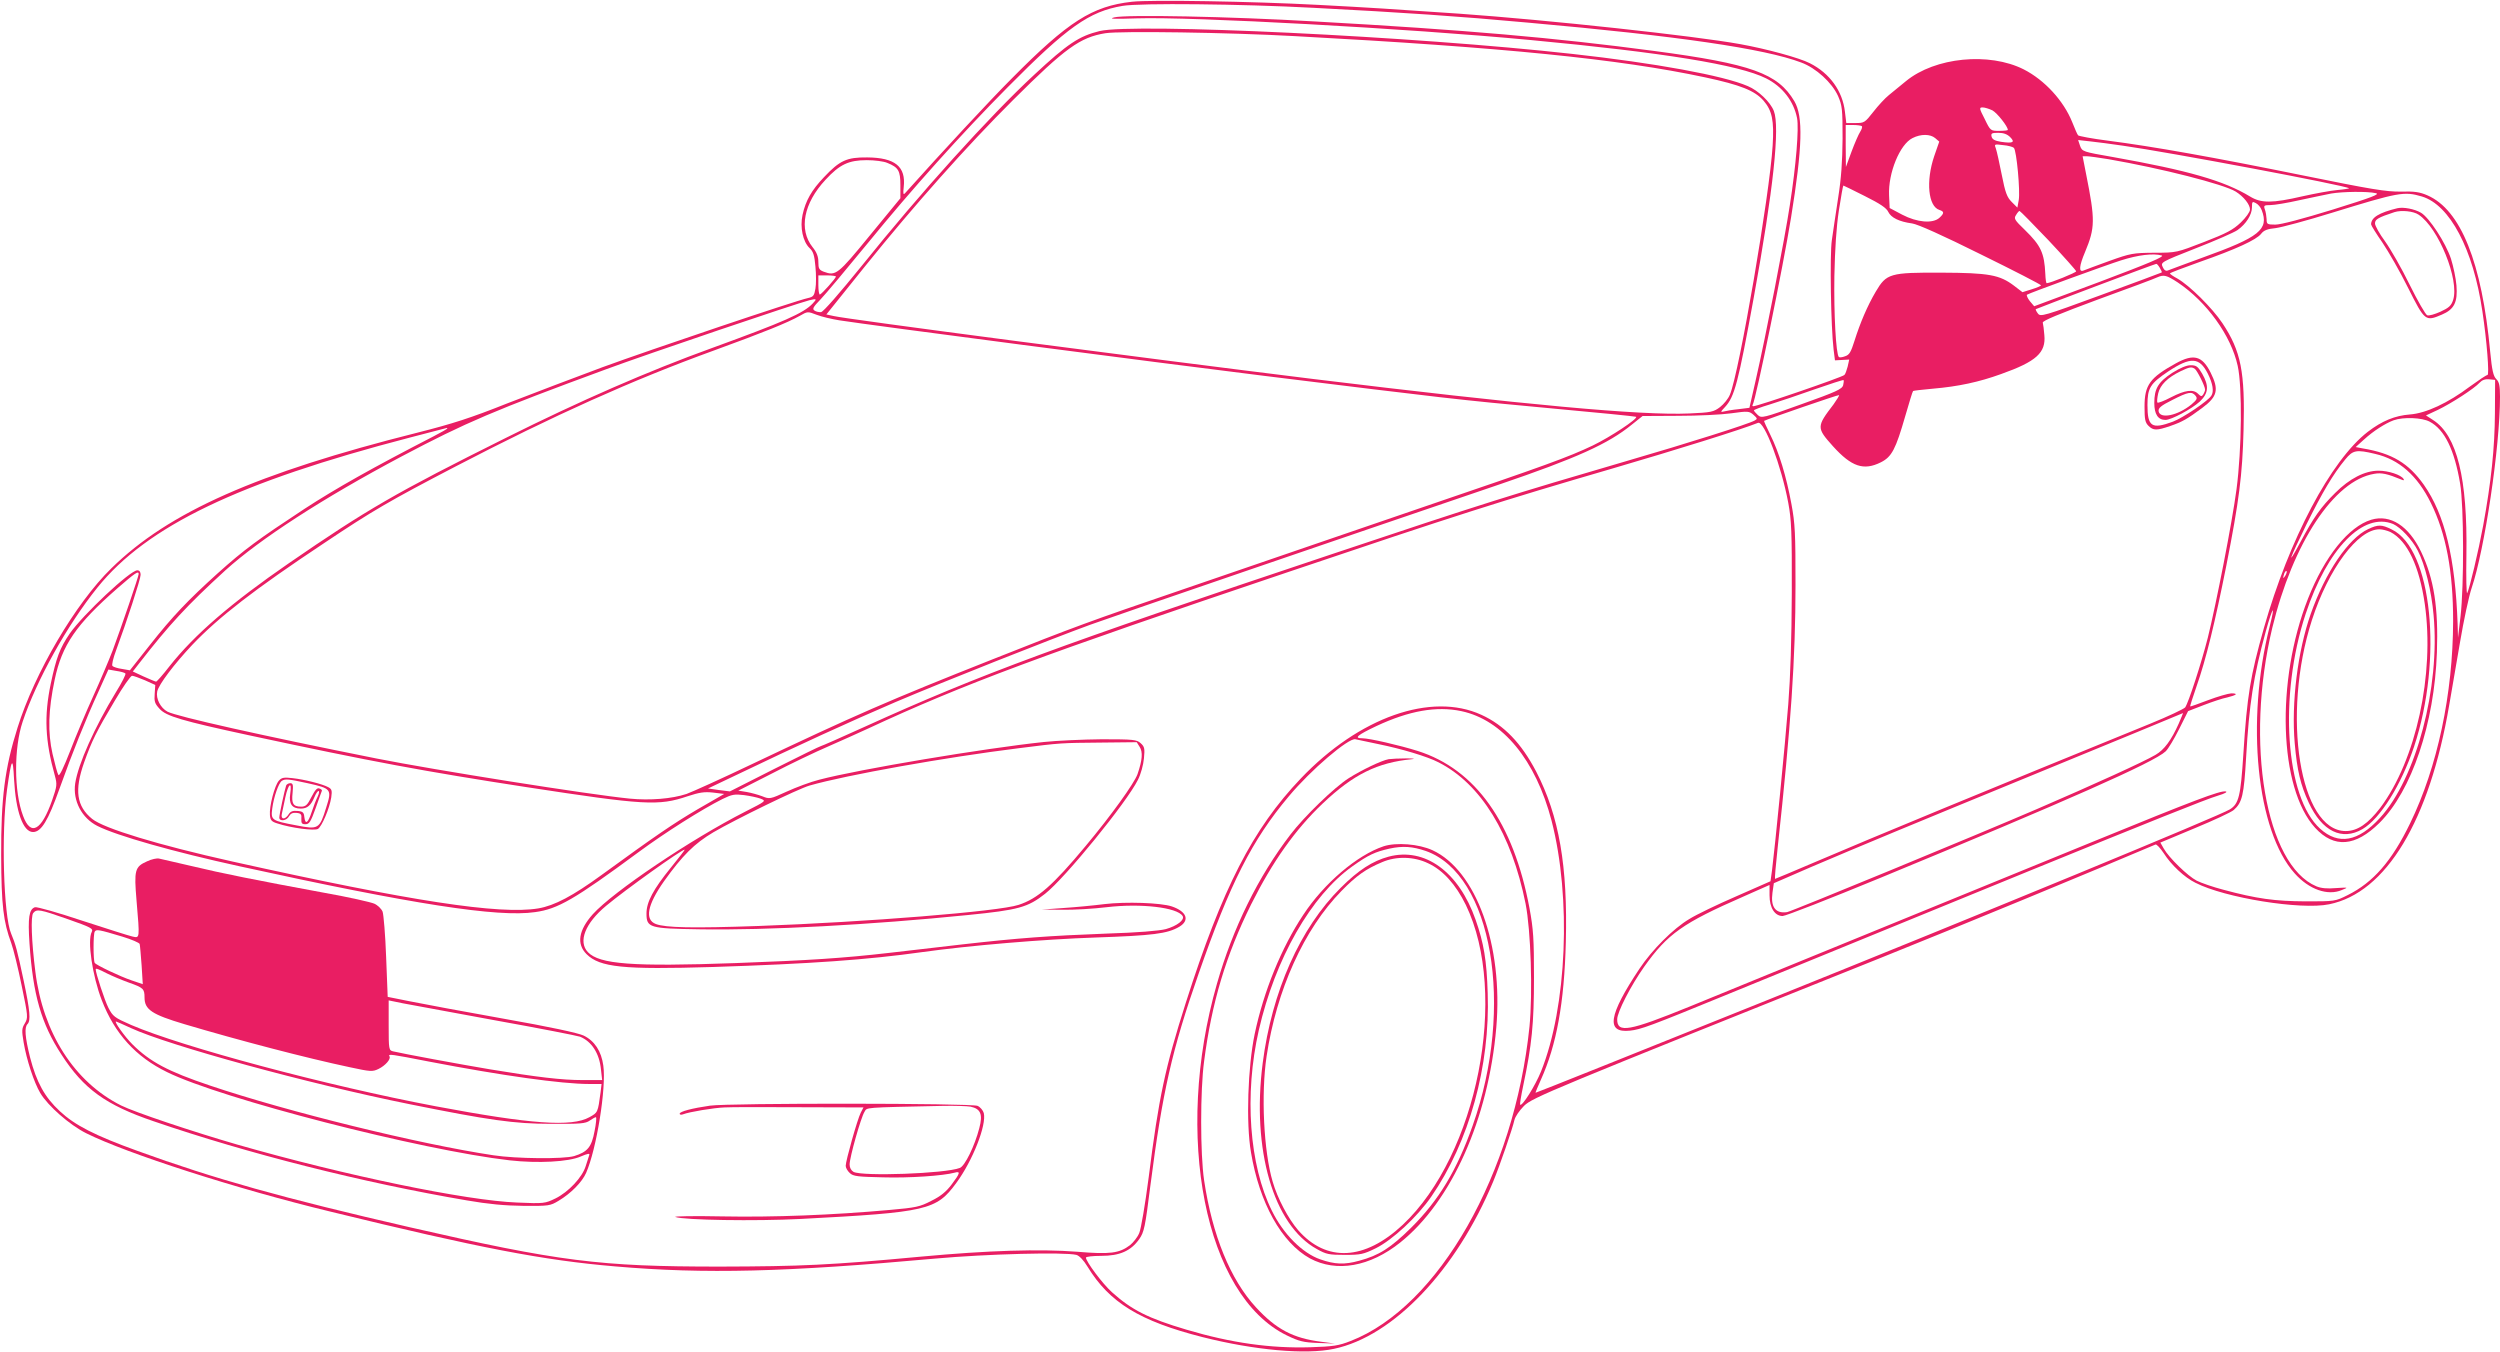 <?xml version="1.0" standalone="no"?>
<!DOCTYPE svg PUBLIC "-//W3C//DTD SVG 20010904//EN"
 "http://www.w3.org/TR/2001/REC-SVG-20010904/DTD/svg10.dtd">
<svg version="1.0" xmlns="http://www.w3.org/2000/svg"
 width="1280pt" height="692pt" viewBox="0 0 1280 692"
 preserveAspectRatio="xMidYMid meet">
<g transform="translate(0,692) scale(0.1,-0.1)"
fill="#e91e63" stroke="none">
<path d="M5795 6911 c-203 -23 -325 -100 -615 -393 -111 -111 -357 -376 -546
-587 -9 -10 -11 -4 -7 31 12 105 -44 151 -187 152 -104 1 -140 -15 -221 -101
-64 -67 -94 -120 -110 -193 -14 -64 2 -138 36 -170 19 -18 25 -37 30 -95 4
-40 4 -91 0 -113 -6 -36 -11 -42 -38 -48 -62 -13 -806 -264 -1052 -354 -137
-51 -356 -134 -487 -185 -188 -75 -282 -105 -460 -150 -824 -207 -1275 -407
-1568 -695 -183 -178 -393 -536 -480 -815 -66 -209 -85 -362 -84 -655 1 -257
11 -339 52 -450 11 -30 35 -128 53 -217 33 -158 33 -164 16 -193 -16 -26 -16
-37 -6 -97 15 -89 53 -205 85 -259 39 -66 151 -164 235 -206 208 -104 773
-286 1249 -401 765 -187 1094 -250 1460 -281 461 -40 874 -29 1638 40 265 24
663 34 723 19 15 -4 37 -27 57 -60 112 -184 267 -279 589 -361 266 -67 528
-91 673 -60 304 64 626 402 815 856 33 79 100 274 109 316 4 17 26 49 49 72
44 43 131 79 1832 760 377 151 1108 453 1401 578 5 3 24 -17 42 -44 39 -61
106 -124 163 -152 150 -77 540 -140 684 -110 292 59 514 428 615 1020 11 63
36 207 55 320 19 113 46 239 60 280 66 194 145 722 145 978 0 58 -4 76 -19 91
-15 15 -22 44 -31 138 -43 461 -151 729 -322 803 -39 17 -67 21 -136 19 -74
-1 -149 11 -507 84 -448 91 -761 147 -994 177 -79 10 -147 23 -151 27 -4 4
-17 34 -30 67 -44 110 -141 216 -249 271 -177 89 -453 62 -602 -60 -30 -24
-69 -57 -88 -72 -19 -15 -55 -54 -79 -85 -44 -56 -47 -58 -92 -58 l-47 0 -7
58 c-12 106 -78 197 -179 248 -54 28 -224 74 -357 98 -237 43 -986 124 -1439
156 -349 24 -455 31 -721 45 -340 18 -857 27 -955 16z m930 -31 c460 -24 741
-43 1100 -76 763 -68 1210 -133 1397 -204 76 -28 158 -103 189 -172 21 -49 23
-66 23 -218 -1 -118 -7 -205 -23 -305 -12 -77 -26 -174 -32 -215 -11 -75 -5
-443 9 -560 l7 -55 36 2 37 2 -8 -36 c-5 -19 -12 -39 -17 -43 -15 -13 -441
-159 -466 -160 -5 0 -6 4 -3 8 16 26 156 708 196 957 59 364 63 519 17 597
-84 142 -220 191 -717 257 -510 68 -967 108 -1735 151 -444 26 -974 36 -1030
21 -31 -8 -5 -9 115 -5 283 9 1382 -51 2017 -111 681 -64 1067 -127 1205 -196
84 -42 142 -117 159 -204 10 -53 -5 -240 -37 -445 -26 -172 -122 -666 -176
-902 l-31 -136 -56 -7 c-31 -3 -65 -9 -76 -12 -17 -5 -16 -1 7 23 49 53 67
121 147 559 101 556 135 875 103 957 -18 46 -80 105 -133 127 -124 54 -474
118 -899 165 -804 90 -2243 159 -2420 117 -105 -26 -163 -64 -335 -224 -229
-212 -586 -608 -882 -977 -115 -142 -197 -236 -209 -238 -10 -1 -26 2 -34 8
-12 8 -7 18 31 57 25 26 134 156 242 288 225 276 477 557 716 798 306 309 417
388 589 417 90 15 604 10 977 -10z m-95 -145 c1071 -58 1660 -117 2100 -211
182 -39 254 -68 299 -119 44 -51 55 -101 47 -230 -15 -250 -171 -1163 -219
-1276 -8 -20 -31 -48 -50 -63 -33 -25 -45 -28 -159 -33 -244 -11 -849 45
-1928 177 -874 108 -2389 306 -2452 322 l-37 8 195 243 c258 320 523 618 763
857 265 264 341 319 471 340 74 12 630 4 970 -15z m3571 -380 c24 -13 79 -82
79 -100 0 -3 -20 -5 -44 -5 -44 0 -45 0 -74 60 -29 56 -29 60 -11 60 11 0 33
-7 50 -15z m-668 -81 c3 -4 -1 -16 -9 -29 -8 -12 -28 -58 -44 -101 l-29 -79
-1 108 0 107 38 0 c21 0 41 -3 45 -6z m759 -56 c27 -27 14 -33 -47 -24 -31 5
-44 12 -48 26 -4 17 0 20 34 20 27 0 46 -7 61 -22z m-384 -5 l21 -18 -26 -75
c-43 -127 -31 -257 27 -275 25 -8 25 -17 0 -40 -34 -31 -115 -24 -191 16 l-64
34 -3 65 c-5 114 55 261 120 293 43 22 91 21 116 0z m962 -39 c234 -33 1144
-204 1157 -218 2 -1 -25 -6 -60 -9 -35 -3 -115 -18 -178 -32 -156 -36 -212
-36 -269 -1 -134 81 -315 133 -702 202 -155 27 -157 28 -168 57 l-10 30 63 -7
c34 -4 109 -13 167 -22z m-559 -11 c14 -14 33 -222 25 -267 l-7 -39 -29 29
c-24 24 -33 47 -51 139 -12 60 -25 120 -30 134 -9 23 -9 24 37 18 25 -2 50 -9
55 -14z m484 -58 c271 -47 590 -128 652 -166 41 -26 73 -66 73 -92 0 -12 -21
-41 -47 -66 -40 -38 -72 -55 -188 -100 -140 -54 -140 -55 -255 -55 -109 -1
-121 -3 -230 -42 -63 -23 -123 -45 -132 -49 -26 -11 -23 23 8 96 51 123 52
162 5 397 l-18 92 21 0 c12 0 62 -7 111 -15z m-6252 -19 c57 -23 67 -40 67
-114 l0 -67 -156 -190 c-165 -202 -175 -209 -237 -186 -23 9 -27 16 -27 49 0
28 -8 50 -30 77 -71 90 -46 224 67 345 72 78 118 100 211 100 40 0 87 -6 105
-14z m5005 -170 c78 -39 111 -61 120 -81 14 -29 55 -50 122 -59 29 -4 156 -61
353 -159 169 -83 307 -154 307 -158 0 -3 -21 -12 -47 -20 l-48 -15 -43 33
c-74 56 -129 66 -372 67 -264 1 -281 -4 -336 -97 -43 -73 -80 -160 -109 -252
-18 -57 -26 -72 -48 -79 -15 -6 -29 -7 -32 -4 -15 14 -26 223 -23 414 3 141
10 250 23 336 11 71 21 128 23 128 1 0 51 -24 110 -54z m2616 15 c24 -5 -18
-21 -220 -84 -156 -48 -266 -77 -294 -77 -42 0 -45 2 -45 28 -1 15 -4 37 -9
50 -7 20 -4 22 29 22 20 0 86 11 148 25 62 13 135 29 162 34 57 10 186 12 229
2z m236 -17 c143 -43 263 -269 310 -589 23 -153 36 -325 26 -325 -6 0 -46 -27
-90 -59 -113 -85 -225 -137 -307 -143 -77 -6 -143 -33 -216 -89 -189 -146
-403 -551 -532 -1005 -69 -245 -86 -344 -105 -645 -14 -216 -23 -254 -69 -283
-51 -32 -1261 -531 -2367 -976 -652 -262 -1186 -476 -1188 -475 -1 1 11 31 27
66 81 179 120 395 128 705 10 390 -34 646 -152 874 -76 145 -164 237 -280 290
-257 118 -626 -12 -925 -326 -246 -258 -401 -560 -589 -1149 -106 -333 -138
-483 -190 -895 -18 -138 -39 -262 -48 -283 -9 -22 -31 -49 -47 -62 -55 -42
-103 -48 -270 -34 -194 15 -455 7 -801 -25 -458 -43 -616 -50 -1030 -51 -617
0 -821 26 -1585 201 -652 150 -1005 249 -1395 391 -219 79 -322 132 -398 203
-79 73 -120 149 -153 276 -26 105 -30 154 -13 171 17 17 13 68 -20 223 -33
156 -41 185 -64 240 -39 89 -51 520 -21 737 23 164 30 175 36 52 9 -164 46
-269 97 -269 42 0 77 57 136 223 67 187 131 347 201 500 l49 109 40 -7 c22 -3
43 -9 47 -13 4 -4 -18 -47 -49 -97 -109 -179 -193 -367 -208 -466 -13 -89 34
-178 114 -218 99 -50 392 -133 726 -206 888 -195 1325 -263 1515 -235 116 16
200 64 528 306 138 102 327 221 431 273 49 24 63 26 111 20 30 -4 68 -12 84
-18 30 -12 29 -12 -79 -67 -277 -141 -674 -408 -780 -525 -73 -82 -84 -152
-32 -204 68 -68 188 -80 647 -66 498 16 793 37 1070 76 243 34 622 66 890 75
291 10 367 19 428 55 55 33 38 78 -38 104 -56 19 -236 25 -345 12 -55 -7 -149
-16 -210 -20 l-110 -8 105 -1 c58 -1 159 5 225 13 176 21 363 -1 390 -45 12
-20 -29 -51 -86 -67 -35 -9 -144 -18 -304 -23 -293 -11 -454 -23 -735 -55
-113 -13 -284 -33 -380 -44 -236 -27 -406 -38 -784 -52 -528 -19 -697 -6 -756
56 -51 54 -14 148 93 237 98 82 386 288 403 288 2 0 -30 -42 -71 -92 -90 -111
-125 -176 -125 -235 0 -73 15 -77 270 -81 346 -6 880 23 1375 73 260 26 307
39 396 109 102 80 418 468 475 583 15 29 28 77 31 110 5 51 3 60 -17 78 -20
18 -36 20 -199 20 -97 -1 -230 -7 -296 -14 -304 -32 -949 -140 -1150 -193 -44
-11 -119 -39 -167 -61 -85 -39 -88 -39 -125 -24 -21 8 -57 18 -80 22 l-43 7
173 88 c94 49 224 111 287 138 63 28 156 69 205 92 486 226 886 375 2150 801
855 289 1097 366 1660 530 335 98 658 199 746 234 32 12 120 -221 155 -410 16
-86 19 -149 18 -460 -1 -240 -7 -430 -18 -570 -16 -204 -68 -730 -83 -849 l-8
-58 -175 -77 c-97 -42 -205 -94 -240 -116 -83 -49 -192 -159 -256 -255 -159
-239 -173 -330 -49 -317 56 6 98 21 510 190 154 63 503 206 775 317 272 111
621 254 775 317 586 239 892 362 950 379 37 11 52 20 40 22 -30 4 -160 -45
-678 -257 -254 -104 -685 -280 -957 -391 -272 -111 -580 -237 -685 -280 -104
-43 -296 -121 -425 -174 -310 -126 -370 -137 -370 -65 0 37 69 171 138 269
120 169 198 224 509 360 l133 59 0 -53 c0 -64 27 -106 67 -106 15 0 240 88
502 196 947 391 1400 591 1459 647 13 12 44 64 69 114 l46 92 80 31 c44 17 98
35 120 39 49 12 59 21 21 21 -16 -1 -69 -16 -119 -35 -49 -19 -90 -33 -91 -32
-2 1 13 47 32 102 49 139 95 329 153 620 65 330 82 461 88 694 8 297 -13 403
-108 546 -52 78 -168 193 -231 229 -21 11 -38 23 -38 26 0 3 69 29 153 59 185
65 290 113 314 144 14 18 32 25 74 29 31 4 161 39 290 79 341 105 368 110 459
83z m-820 -70 c38 -99 -11 -138 -303 -243 -89 -33 -169 -62 -178 -66 -10 -4
-19 2 -26 18 -11 24 -10 25 170 96 100 39 196 81 213 93 44 31 74 79 74 116 0
30 2 32 20 22 12 -6 25 -22 30 -36z m-1092 -154 c78 -83 142 -155 142 -159 0
-7 -134 -61 -151 -61 -3 0 -6 21 -7 48 -5 107 -23 145 -104 224 -54 52 -58 59
-46 77 7 12 15 21 18 21 3 0 70 -68 148 -150z m580 -78 c17 -5 -63 -39 -315
-134 l-338 -126 -22 26 c-12 15 -18 30 -15 33 8 7 409 153 482 176 88 28 165
37 208 25z m-10 -63 c7 -12 12 -22 10 -24 -2 -1 -142 -54 -312 -116 -294 -108
-309 -112 -322 -94 -8 10 -12 20 -11 22 4 3 609 232 617 232 3 1 11 -8 18 -20z
m-6778 -45 c0 -8 -71 -88 -82 -92 -4 -2 -8 19 -8 47 l0 51 45 0 c25 0 45 -3
45 -6z m6870 -30 c148 -99 273 -272 307 -427 24 -109 21 -425 -6 -632 -22
-167 -104 -587 -147 -760 -33 -130 -100 -336 -116 -357 -7 -8 -87 -46 -178
-83 -842 -343 -1416 -580 -1722 -711 -108 -46 -198 -84 -200 -84 -2 0 4 73 14
163 68 624 91 968 91 1342 0 263 -2 314 -21 415 -26 141 -63 263 -108 354 -19
38 -33 70 -32 71 10 7 381 135 384 132 2 -2 -11 -23 -28 -47 -88 -115 -88
-120 -3 -215 95 -105 157 -126 245 -82 56 28 76 67 125 237 20 68 37 126 40
128 2 2 48 7 102 12 129 11 236 34 349 75 180 64 230 109 221 200 -2 28 -6 56
-8 63 -3 9 84 45 281 118 157 57 294 108 305 114 34 15 48 11 105 -26z m-6989
-108 c-47 -50 -148 -94 -516 -228 -324 -117 -677 -271 -1055 -460 -564 -281
-712 -367 -1110 -641 -296 -204 -484 -366 -612 -528 -34 -44 -65 -79 -69 -79
-3 0 -32 12 -63 26 l-56 26 32 41 c154 198 244 296 442 477 178 161 499 369
902 583 329 174 475 236 1049 447 208 77 972 336 1040 353 37 9 39 7 16 -17z
m136 -86 c166 -26 1624 -216 2173 -284 931 -115 995 -123 1464 -166 242 -22
441 -42 443 -44 10 -10 -133 -104 -222 -147 -126 -60 -242 -102 -850 -309
-110 -38 -360 -123 -555 -190 -195 -67 -510 -175 -700 -240 -466 -159 -548
-189 -966 -355 -533 -211 -707 -287 -1229 -535 -159 -76 -312 -145 -340 -155
-75 -25 -188 -34 -290 -24 -205 20 -1009 148 -1295 205 -596 119 -1022 215
-1072 240 -36 19 -61 67 -53 104 8 36 87 140 179 238 135 142 318 284 675 521
248 166 336 217 676 394 500 260 903 441 1319 592 258 94 379 143 441 178 40
23 40 23 87 5 26 -10 78 -22 115 -28z m5140 -332 c-5 -20 -35 -34 -212 -97
-199 -72 -206 -73 -225 -56 -11 10 -20 21 -20 24 0 3 37 17 81 30 45 14 147
48 228 77 80 28 148 50 150 48 2 -2 1 -14 -2 -26z m3337 -143 c-1 -179 -19
-351 -60 -575 -25 -135 -70 -324 -82 -347 -4 -6 -6 82 -4 196 6 393 -48 611
-170 690 l-37 24 60 28 c69 33 188 110 215 140 12 13 28 19 48 17 l31 -3 -1
-170z m-3790 -38 c-31 -18 -344 -117 -654 -207 -585 -171 -743 -220 -1510
-477 -1403 -469 -1800 -615 -2388 -882 -123 -56 -226 -101 -229 -101 -4 0
-110 -52 -237 -116 l-229 -116 -56 7 -56 8 145 69 c308 148 583 274 814 373
244 104 797 323 1000 397 124 45 1344 463 2091 717 399 136 560 209 680 307
l55 44 182 1 c101 0 224 6 273 13 85 12 91 11 113 -8 20 -18 21 -21 6 -29z
m3456 -6 c76 -40 127 -144 156 -318 19 -112 20 -523 2 -678 l-13 -110 -2 70
c-12 339 -66 561 -173 713 -78 110 -162 161 -312 186 l-37 7 42 38 c48 44 109
83 152 99 50 18 146 14 185 -7z m-10150 -35 c0 -2 -33 -21 -72 -41 -307 -158
-499 -266 -660 -371 -237 -156 -307 -207 -443 -329 -154 -139 -232 -221 -348
-368 l-102 -129 -40 7 c-22 3 -44 10 -49 15 -5 5 3 39 19 82 53 143 125 363
125 385 0 15 -6 23 -17 23 -37 0 -279 -228 -346 -324 -51 -75 -69 -124 -97
-256 -35 -167 -29 -293 21 -472 12 -44 11 -53 -14 -125 -55 -157 -110 -186
-149 -80 -47 124 -47 348 -2 482 71 213 229 496 383 687 253 314 721 539 1597
767 104 27 190 50 192 50 1 1 2 -1 2 -3z m9871 -130 c122 -28 216 -111 285
-251 78 -158 114 -349 114 -605 -1 -373 -80 -747 -220 -1035 -94 -194 -189
-303 -320 -368 -64 -32 -66 -32 -215 -32 -158 1 -249 13 -423 60 -50 13 -111
34 -135 46 -46 24 -142 117 -169 165 l-17 30 177 74 c97 40 187 82 199 93 43
38 52 76 63 268 16 277 37 413 101 647 35 127 51 147 20 26 -124 -489 -67
-1049 128 -1266 73 -82 169 -116 241 -85 35 14 35 14 -30 10 -44 -4 -76 -1
-100 9 -260 109 -367 734 -226 1323 105 434 316 755 522 789 37 7 68 0 138
-29 14 -6 17 -5 12 3 -13 21 -77 42 -128 42 -70 0 -148 -40 -222 -114 -73 -72
-111 -126 -177 -250 -76 -142 -57 -88 30 89 81 163 136 257 199 333 39 48 57
51 153 28z m-460 -623 c-12 -20 -14 -14 -5 12 4 9 9 14 11 11 3 -2 0 -13 -6
-23z m-10991 8 c0 -12 -87 -267 -133 -391 -20 -52 -65 -158 -100 -235 -35 -77
-88 -202 -117 -278 -34 -87 -56 -133 -61 -125 -5 7 -18 56 -30 108 -25 111
-22 223 11 380 37 177 110 283 320 467 93 81 110 92 110 74z m32 -544 l53 -24
-3 -45 c-3 -39 0 -50 25 -77 33 -38 117 -62 455 -135 633 -136 904 -186 1423
-266 606 -93 677 -97 825 -47 61 20 86 24 131 19 l57 -7 -137 -79 c-124 -73
-215 -135 -491 -336 -147 -107 -241 -157 -324 -171 -198 -33 -654 37 -1566
240 -381 85 -657 169 -718 218 -80 65 -92 146 -41 290 39 109 61 155 157 316
41 70 81 127 88 127 8 0 37 -11 66 -23z m6740 -158 c212 -45 381 -251 462
-561 102 -394 79 -953 -54 -1284 -29 -72 -97 -181 -107 -170 -2 2 5 46 16 98
44 208 55 315 55 553 0 199 -3 247 -23 355 -82 438 -276 711 -572 805 -96 30
-248 65 -284 65 -45 0 -26 16 73 63 167 78 307 103 434 76z m3673 -64 c-38
-85 -74 -134 -119 -160 -59 -35 -314 -151 -606 -277 -306 -132 -1259 -525
-1280 -528 -59 -9 -85 26 -75 99 l7 49 191 83 c253 108 513 216 1147 476 412
169 729 300 757 312 1 1 -9 -24 -22 -54z m-4097 -105 c118 -24 249 -63 307
-93 217 -110 374 -366 446 -724 27 -138 37 -455 20 -629 -77 -752 -465 -1435
-916 -1610 -61 -24 -88 -28 -207 -32 -203 -6 -404 22 -633 90 -196 58 -281
101 -382 192 -48 43 -133 157 -133 177 0 5 35 9 78 9 95 0 152 25 195 86 25
36 30 59 57 274 62 481 110 693 247 1085 160 460 274 685 461 907 113 136 308
302 342 293 8 -2 61 -13 118 -25z m-1223 -14 c17 -26 14 -67 -11 -140 -17 -47
-134 -210 -265 -367 -170 -204 -246 -270 -344 -302 -103 -34 -782 -88 -1330
-108 -341 -12 -477 -9 -527 10 -58 22 -44 97 41 218 95 133 156 194 254 252
109 64 435 223 492 239 188 54 699 145 1070 191 220 28 217 27 422 29 l183 2
15 -24z"/>
<path d="M12275 5854 c-95 -23 -135 -48 -135 -83 0 -5 26 -47 58 -93 31 -46
91 -150 132 -233 85 -169 88 -172 172 -136 64 27 82 64 75 150 -3 37 -16 98
-28 136 -27 82 -112 212 -154 236 -33 19 -89 30 -120 23z m108 -33 c102 -67
210 -335 177 -437 -10 -30 -22 -40 -65 -60 -29 -13 -59 -22 -68 -18 -8 3 -49
74 -90 157 -41 84 -98 183 -126 222 -28 38 -51 79 -51 91 0 21 15 30 100 58
35 11 97 5 123 -13z"/>
<path d="M753 2510 c-63 -28 -67 -45 -54 -200 17 -200 17 -193 -21 -185 -18 4
-134 41 -257 81 -123 41 -232 72 -242 69 -30 -10 -37 -53 -28 -185 18 -264 60
-411 164 -570 113 -175 225 -257 472 -341 481 -165 1068 -314 1603 -405 109
-19 195 -27 290 -28 130 -1 137 0 180 26 62 37 120 95 141 143 53 120 104 435
88 549 -10 74 -45 127 -101 154 -27 13 -175 45 -408 86 -201 36 -417 76 -480
89 l-115 23 -8 204 c-4 113 -13 217 -18 232 -6 15 -25 33 -42 41 -18 8 -133
34 -257 56 -347 64 -522 99 -680 137 -80 18 -154 36 -165 38 -11 3 -39 -3 -62
-14z m-406 -296 c119 -42 131 -48 123 -65 -24 -43 3 -226 51 -350 66 -171 174
-290 334 -368 278 -137 1301 -400 1755 -452 144 -16 302 -8 364 20 35 15 47
17 43 7 -3 -8 -11 -33 -18 -56 -17 -57 -88 -133 -155 -166 -54 -26 -58 -27
-197 -21 -259 10 -879 138 -1433 297 -228 66 -526 166 -594 200 -239 120 -400
371 -439 685 -20 157 -24 284 -11 300 18 22 32 20 177 -31z m281 -90 c46 -14
85 -31 87 -37 2 -7 6 -56 10 -109 l6 -97 -56 19 c-62 21 -183 79 -190 90 -8
13 -8 147 0 160 8 13 20 11 143 -26z m-80 -188 c26 -13 76 -34 112 -47 74 -26
80 -32 80 -76 0 -62 37 -87 205 -137 276 -82 623 -173 845 -220 107 -23 117
-24 148 -9 35 17 65 51 56 65 -8 13 7 11 201 -27 374 -72 681 -115 821 -115
l64 0 -5 -42 c-14 -105 -14 -104 -57 -128 -91 -51 -299 -36 -788 56 -556 105
-1298 304 -1558 416 -87 38 -94 44 -117 88 -19 37 -65 178 -65 197 0 7 13 2
58 -21z m1992 -241 c223 -40 416 -78 430 -83 59 -24 99 -85 107 -168 l6 -54
-100 0 c-107 0 -233 15 -474 55 -150 25 -451 81 -496 92 -22 5 -23 9 -23 133
l0 128 73 -15 c39 -7 254 -47 477 -88z m-1869 -39 c196 -90 904 -284 1429
-390 402 -81 532 -100 720 -100 151 -1 178 1 200 17 13 9 27 17 31 17 4 0 1
-33 -7 -72 -15 -81 -36 -106 -104 -127 -53 -16 -297 -14 -414 4 -380 57 -1054
223 -1451 357 -214 72 -307 121 -398 212 -38 38 -94 116 -83 116 2 0 36 -15
77 -34z"/>
<path d="M3635 1259 c-91 -13 -155 -30 -155 -41 0 -6 8 -7 18 -3 31 12 156 33
212 35 30 2 202 2 383 1 l328 -1 -14 -27 c-17 -33 -77 -246 -77 -272 0 -10 9
-26 21 -37 18 -17 41 -19 170 -22 135 -4 308 8 367 24 31 9 28 -3 -16 -61 -27
-36 -56 -60 -103 -83 -59 -31 -79 -35 -215 -47 -289 -26 -595 -38 -855 -33
-145 3 -253 1 -241 -3 44 -16 408 -22 642 -10 649 34 694 45 796 184 84 114
156 297 141 358 -4 14 -18 31 -32 37 -31 14 -1272 15 -1370 1z m1334 -5 c52
-11 64 -39 45 -110 -23 -90 -74 -195 -100 -204 -75 -29 -499 -44 -544 -20 -12
7 -20 21 -20 38 0 36 58 241 76 269 15 24 -15 22 405 31 59 1 121 -1 138 -4z"/>
<path d="M11141 5060 c-134 -74 -161 -111 -161 -222 0 -65 3 -81 20 -98 25
-25 42 -25 112 -1 61 21 86 35 164 93 78 58 86 93 42 181 -43 85 -86 97 -177
47z m163 -53 c26 -52 32 -92 18 -113 -18 -28 -146 -114 -197 -133 -108 -40
-130 -26 -130 85 0 88 14 110 106 172 115 76 160 74 203 -11z"/>
<path d="M11122 5011 c-72 -47 -92 -81 -92 -154 0 -58 19 -87 57 -87 30 0 133
55 176 94 45 43 48 80 12 143 -22 37 -30 43 -59 43 -21 0 -54 -14 -94 -39z
m115 21 c12 -8 53 -89 53 -107 0 -5 -4 -16 -9 -24 -8 -12 -12 -12 -26 2 -25
26 -67 20 -139 -17 -36 -19 -68 -31 -70 -27 -3 4 -1 25 4 47 10 43 48 81 114
113 46 22 56 24 73 13z m4 -138 c11 -14 8 -20 -21 -45 -70 -57 -162 -76 -168
-34 -2 16 12 28 70 57 82 42 100 45 119 22z"/>
<path d="M12141 4259 c-116 -35 -239 -188 -324 -404 -166 -422 -149 -971 37
-1174 97 -105 206 -96 329 26 165 164 281 508 294 873 8 228 -15 377 -81 515
-63 132 -157 193 -255 164z m112 -22 c38 -17 98 -81 126 -136 37 -71 70 -206
81 -331 34 -370 -89 -835 -274 -1037 -112 -123 -213 -141 -307 -56 -178 161
-213 680 -74 1100 111 335 295 523 448 460z"/>
<path d="M12125 4211 c-101 -47 -219 -221 -294 -434 -67 -191 -100 -455 -82
-663 12 -139 30 -214 72 -304 68 -147 170 -196 275 -135 91 54 198 225 264
422 149 450 92 1013 -114 1112 -52 26 -70 26 -121 2z m114 -15 c87 -45 148
-175 176 -369 51 -359 -45 -799 -228 -1043 -63 -82 -117 -119 -177 -119 -235
0 -330 593 -173 1080 85 263 235 465 346 465 15 0 41 -7 56 -14z"/>
<path d="M1428 2923 c-22 -24 -50 -133 -46 -176 2 -27 9 -34 38 -43 69 -23
190 -39 208 -28 20 13 59 104 68 161 5 36 3 43 -16 53 -30 16 -120 39 -183 46
-43 5 -55 3 -69 -13z m147 -13 c122 -27 125 -31 95 -125 -34 -110 -40 -113
-152 -91 -128 24 -132 27 -124 87 8 60 33 131 49 141 17 11 32 10 132 -12z"/>
<path d="M1465 2898 c-8 -24 -35 -149 -35 -164 0 -21 38 -17 50 7 8 14 19 19
38 17 23 -2 27 -8 25 -30 -1 -23 2 -28 21 -28 19 0 27 12 52 82 16 45 30 85
32 89 2 4 -4 9 -13 12 -11 5 -22 -8 -40 -43 -21 -42 -30 -50 -53 -50 -41 0
-50 15 -44 70 4 42 2 50 -12 50 -9 0 -19 -6 -21 -12z m21 -42 c-8 -52 9 -76
54 -76 33 0 52 16 70 59 7 17 16 31 21 31 5 0 3 -12 -4 -27 -8 -16 -22 -52
-31 -80 -19 -58 -33 -68 -38 -25 -2 22 -8 28 -35 30 -24 2 -35 -2 -45 -17 -18
-29 -42 -28 -35 2 3 12 11 50 18 85 15 70 35 86 25 18z"/>
<path d="M7110 3033 c-38 -7 -139 -56 -204 -97 -74 -47 -228 -196 -299 -289
-165 -215 -295 -479 -376 -763 -224 -779 -61 -1597 357 -1801 64 -31 85 -36
160 -39 l87 -3 -69 9 c-145 18 -232 64 -336 177 -130 141 -223 368 -265 650
-20 134 -20 462 0 609 39 301 112 544 241 804 109 218 225 382 366 516 157
149 280 210 458 227 19 2 6 4 -30 4 -36 0 -76 -2 -90 -4z"/>
<path d="M7084 2587 c-135 -45 -305 -189 -412 -352 -111 -167 -202 -390 -248
-609 -35 -167 -45 -456 -19 -606 43 -259 157 -463 302 -543 136 -73 307 -43
463 82 262 210 451 633 491 1100 36 421 -103 805 -327 908 -70 32 -185 41
-250 20z m216 -24 c340 -120 456 -797 240 -1406 -80 -227 -173 -382 -314 -522
-106 -105 -166 -143 -267 -170 -76 -21 -124 -19 -199 7 -92 32 -189 129 -248
249 -116 234 -142 595 -67 924 84 367 268 690 480 840 81 58 117 74 189 90 68
15 119 11 186 -12z"/>
<path d="M7110 2534 c-82 -22 -155 -69 -245 -159 -208 -206 -353 -531 -400
-898 -57 -444 55 -830 277 -952 48 -27 62 -30 143 -30 82 0 96 3 159 34 85 42
212 160 284 264 194 281 302 668 289 1042 -5 168 -20 257 -62 376 -86 246
-260 372 -445 323z m202 -34 c76 -35 142 -109 193 -213 221 -457 59 -1279
-323 -1638 -195 -183 -391 -193 -536 -27 -49 57 -105 161 -130 248 -46 155
-60 448 -31 642 51 339 191 650 383 846 76 78 125 113 209 148 72 31 163 29
235 -6z"/>
</g>
</svg>
